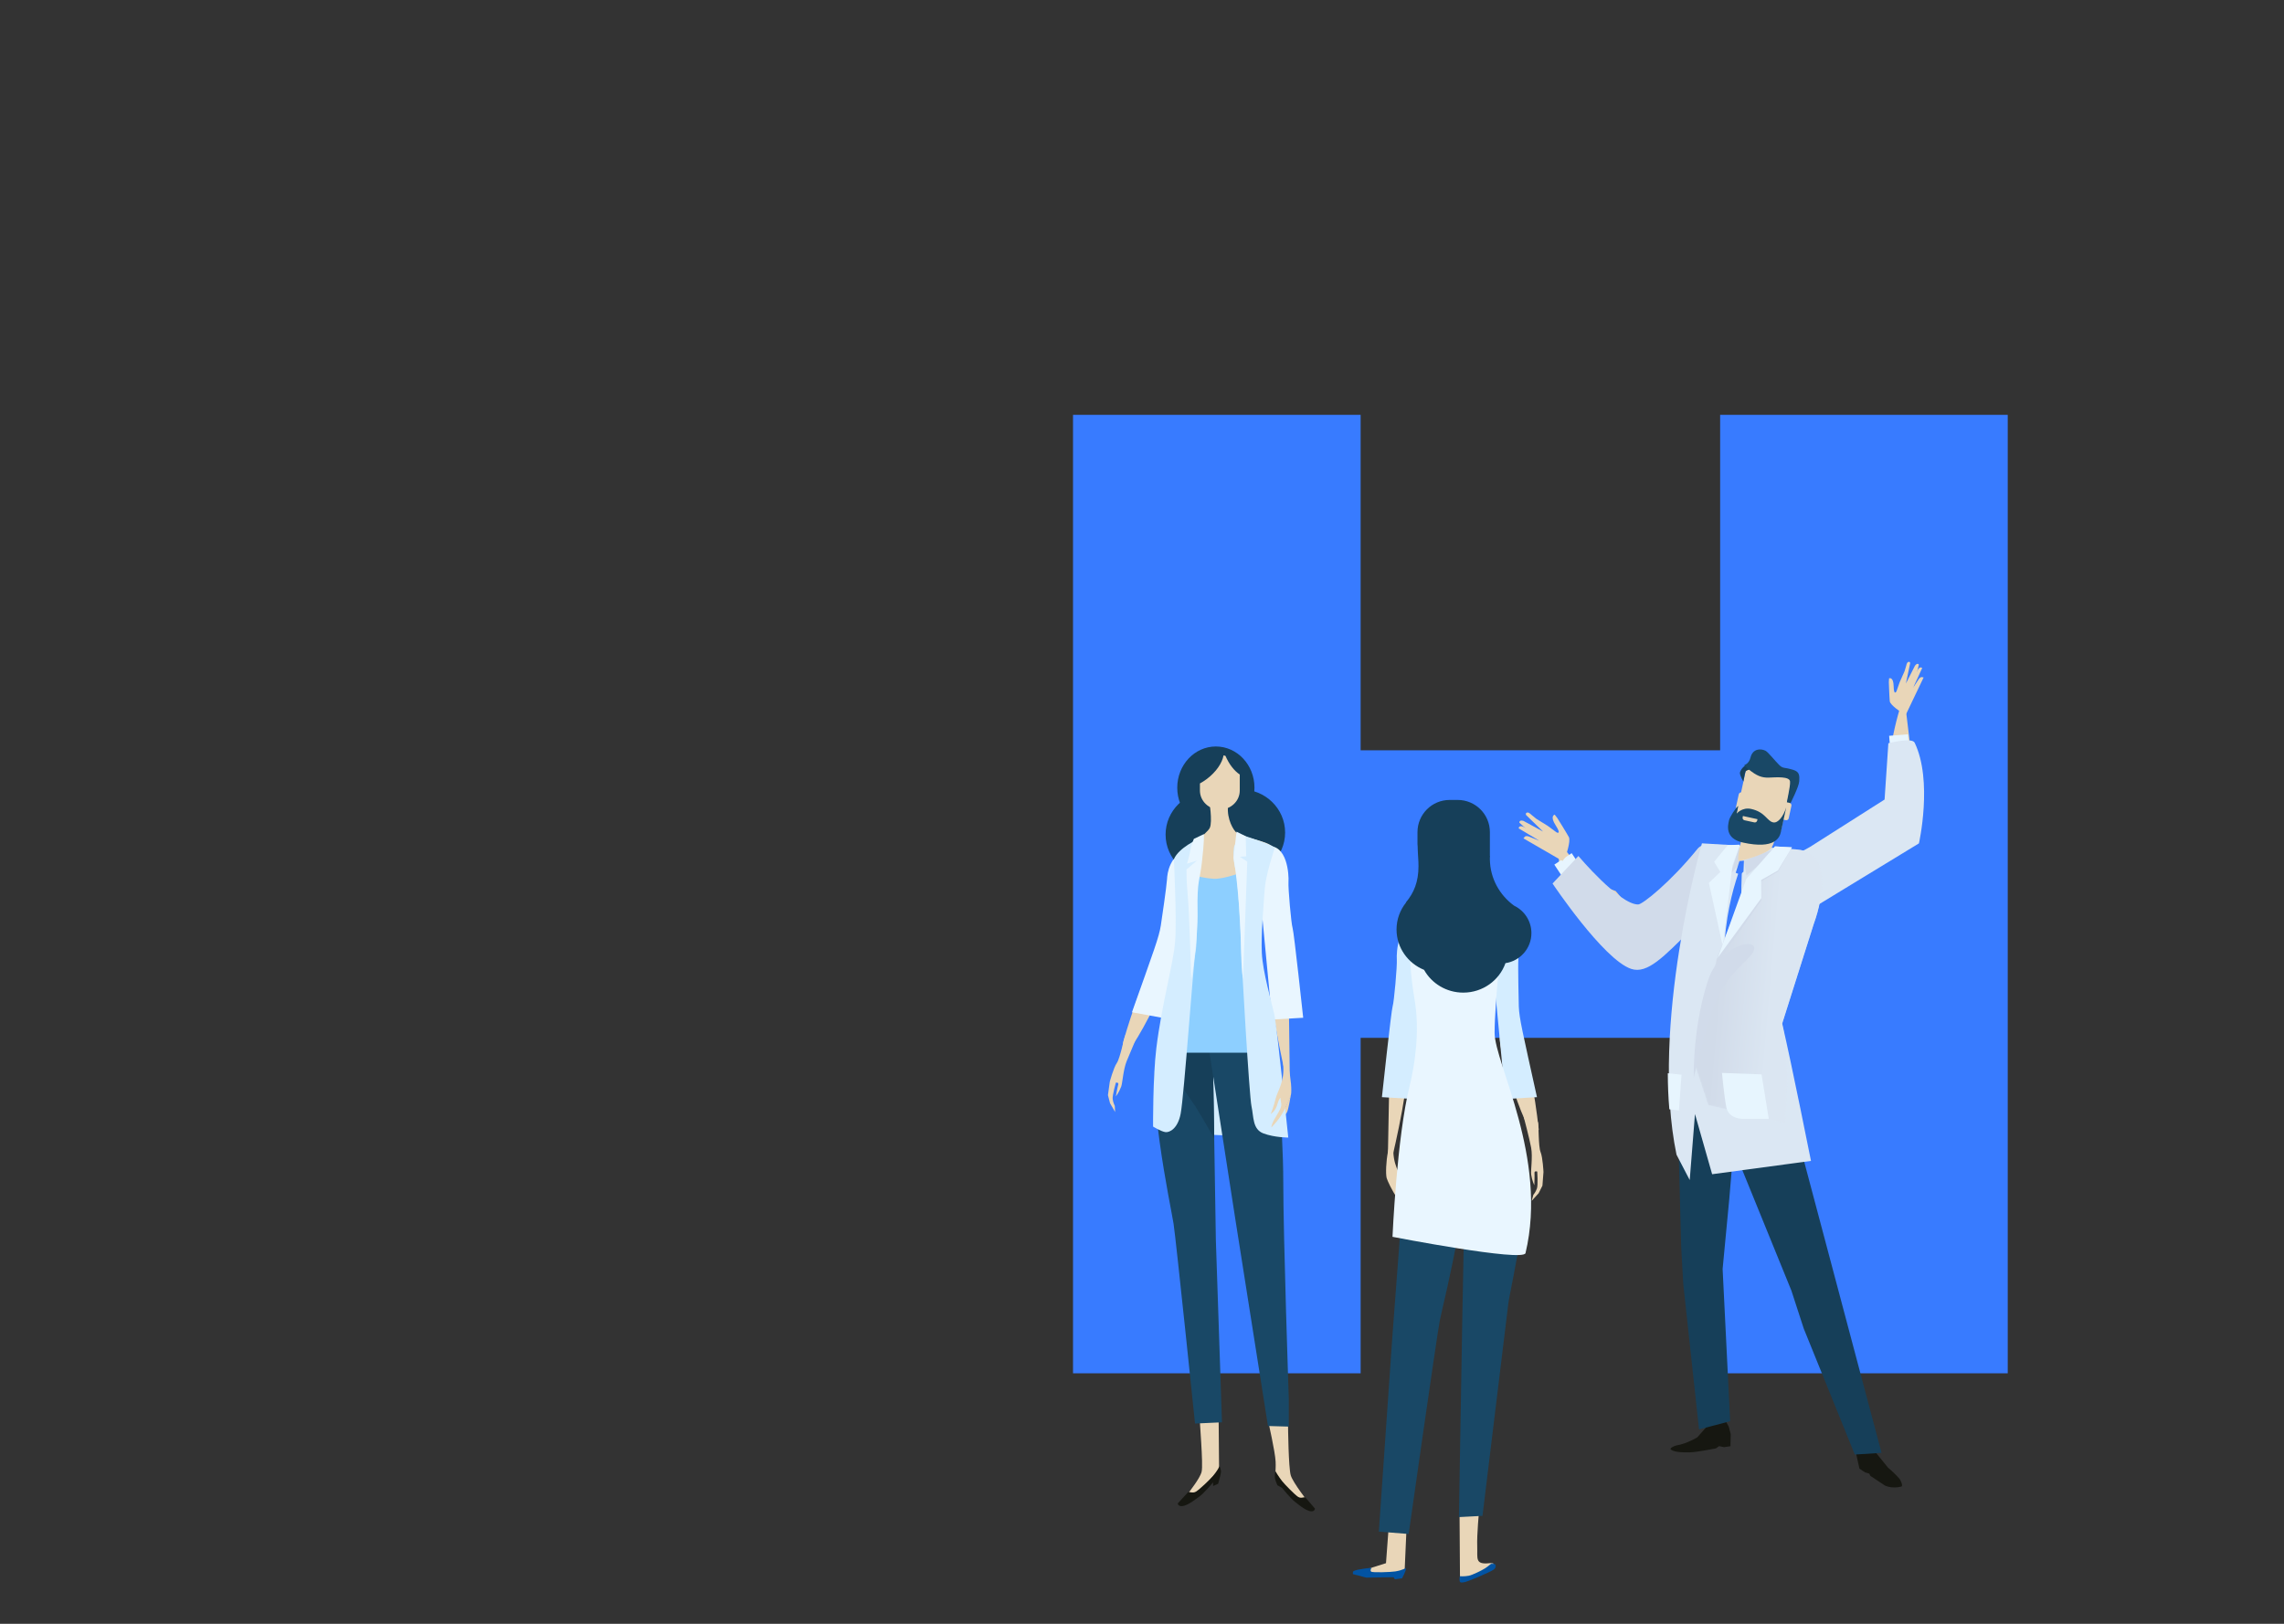 <?xml version="1.0" encoding="UTF-8"?>
<svg width="1440px" height="1024px" viewBox="0 0 1440 1024" version="1.1" xmlns="http://www.w3.org/2000/svg" xmlns:xlink="http://www.w3.org/1999/xlink">
    <rect x="0" y="0" width="1440" height="1024" fill="#333333" stroke="none"/>
    <!-- Generator: Sketch 52.2 (67145) - http://www.bohemiancoding.com/sketch -->
    <title>Desktop HD</title>
    <desc>Created with Sketch.</desc>
    <defs>
        <path d="M34.323,21.115 C31.614,26.074 14.04,71.096 14.04,71.096 L0.841,138.262 L8.977,162.802 L57.258,174.228 C57.258,174.228 61.531,136.503 55.619,111.357 L75.627,48.223 C75.627,48.223 92.646,3.719 64.86,1.601 C60.946,1.306 56.949,1.014 52.968,0.735 C52.9,0.73 52.832,0.728 52.763,0.728 C47.092,0.727 36.821,16.533 34.323,21.115" id="path-1"></path>
        <linearGradient x1="16.709%" y1="42.098%" x2="53.432%" y2="48.081%" id="linearGradient-3">
            <stop stop-color="#D1DBE9" offset="0%"></stop>
            <stop stop-color="#DBE6F2" offset="100%"></stop>
        </linearGradient>
        <polygon id="path-4" points="0.05 0.66 23.14 0.66 23.14 13 0.05 13"></polygon>
    </defs>
    <g id="Desktop-HD" stroke="none" stroke-width="1" fill="none" fill-rule="evenodd">
        <g id="Page"></g>
        <g id="Group-156" transform="translate(676, 261)">
            <g id="Group-110" transform="translate(0, 0.11)">
                <polygon id="Fill-4" fill="#387BFF" points="408.501 0.499 408.501 212.041 181.839 212.041 181.839 0.499 0.509 0.499 0.509 604.924 181.839 604.924 181.839 393.37 408.501 393.37 408.501 604.924 589.825 604.924 589.825 0.499"></polygon>
                <path d="M62.704,390.891 L121.204,392.391 L134.204,454.891 C134.204,454.891 68.204,456.891 55.704,449.391 C43.204,441.891 62.704,390.891 62.704,390.891" id="Fill-6" fill="#D4EDFF"></path>
                <path d="M56.982,338.161 C45.597,347.734 32.181,395.815 32.181,395.815 C32.181,395.815 26.037,427.891 60.139,356.599 C68.599,338.913 59.792,335.8 56.982,338.161" id="Fill-8" fill="#E9D6B8"></path>
                <path d="M27.057,440.153 L23.837,434.588 L22.528,429.498 L23.697,421.042 C23.697,421.042 26.041,412.256 28.117,409.258 C30.191,406.262 32.743,393.036 33.588,391.527 C34.43,390.021 43.371,386.558 43.371,386.558 C43.371,386.558 36.546,402.691 34.363,408.003 C32.181,413.317 31.682,421.974 30.903,424.088 C29.575,427.7 27.517,430.311 27.517,430.311 C27.517,430.311 28.57,424.364 29.027,422.84 C29.487,421.312 27.539,421.61 27.539,421.61 C27.539,421.61 25.228,429.623 25.508,431.958 C25.784,434.293 26.852,436.276 26.852,436.276 L27.057,440.153 Z" id="Fill-10" fill="#E9D6B8"></path>
                <path d="M73.105,308.337 L57.88,376.822 L57.379,380.85 L37.678,377.233 C51.659,337.795 54.673,329.993 55.862,322.546 C56.295,319.832 59.545,297.599 59.758,293.537 C59.971,289.474 61.067,278.515 74.012,272.822 C86.354,267.392 73.105,308.337 73.105,308.337" id="Fill-12" fill="#E9F6FF"></path>
                <path d="M114.514,265.189 C114.514,280.233 102.058,292.43 86.694,292.43 C71.329,292.43 58.873,280.233 58.873,265.189 C58.873,250.145 71.329,237.948 86.694,237.948 C102.058,237.948 114.514,250.145 114.514,265.189" id="Fill-14" fill="#163F59"></path>
                <path d="M92.307,631.967 L92.596,665.293 C92.596,665.293 80.715,679.781 76.369,682.1 C72.022,684.419 72.601,682.391 72.889,681.231 C73.18,680.072 80.426,671.668 81.583,667.03 C82.744,662.395 80.135,633.994 80.426,632.545 C80.715,631.095 92.307,631.967 92.307,631.967" id="Fill-16" fill="#E9D6B8"></path>
                <path d="M123.604,635.444 C123.604,635.444 127.95,654.28 128.242,660.657 C128.531,667.031 127.372,669.06 129.111,671.089 C130.849,673.116 143.021,689.055 145.918,689.055 C148.816,689.055 148.816,686.158 148.816,686.158 C148.816,686.158 139.253,673.987 137.804,669.348 C136.355,664.714 136.065,638.922 136.065,636.313 C136.065,633.706 123.604,635.444 123.604,635.444" id="Fill-18" fill="#E9D6B8"></path>
                <path d="M127.852,341.875 C127.852,341.875 123.178,342.478 125.632,367.5 C128.085,392.522 137.321,428.724 137.321,428.724 L136.566,370.505 C136.566,370.505 135.31,348.25 127.852,341.875" id="Fill-20" fill="#E9D6B8"></path>
                <path d="M88.635,401.288 L90.569,521.071 L94.432,635.832 L77.431,636.602 C77.431,636.602 65.453,520.684 63.907,510.637 C62.361,500.591 44.974,419.836 55.02,399.743 C65.066,379.651 88.635,401.288 88.635,401.288" id="Fill-22" fill="#194866"></path>
                <path d="M55.02,399.743 C54.712,400.36 54.431,401.033 54.172,401.759 C65.066,418.68 75.326,432.979 77.677,436.636 C79.022,438.726 83.514,446.354 89.529,456.677 L88.635,401.288 C88.635,401.288 65.066,379.651 55.02,399.743" id="Fill-24" fill="#163F59"></path>
                <path d="M128.048,398.582 C128.048,398.582 133.071,449.589 133.071,484.363 C133.071,519.139 136.549,620.76 136.549,620.76 L136.549,638.534 L123.412,638.149 L102.932,508.32 L85.932,398.582 L128.048,398.582 Z" id="Fill-26" fill="#194866"></path>
                <path d="M134.231,263.925 C134.231,278.969 121.775,291.166 106.41,291.166 C91.045,291.166 78.589,278.969 78.589,263.925 C78.589,248.881 91.045,236.684 106.41,236.684 C121.775,236.684 134.231,248.881 134.231,263.925" id="Fill-28" fill="#163F59"></path>
                <path d="M114.911,235.621 C114.911,249.972 104.013,261.606 90.569,261.606 C77.124,261.606 66.225,249.972 66.225,235.621 C66.225,221.269 77.124,209.636 90.569,209.636 C104.013,209.636 114.911,221.269 114.911,235.621" id="Fill-30" fill="#163F59"></path>
                <path d="M86.318,243.251 C86.318,243.251 88.636,257.162 86.704,261.026 C84.771,264.891 71.634,273.777 69.702,276.482 C67.77,279.187 73.567,300.053 92.501,296.961 C111.433,293.869 128.434,281.893 128.434,278.8 C128.434,275.709 128.047,272.617 121.866,270.301 C115.684,267.981 105.637,266.436 102.931,263.346 C100.228,260.252 96.751,252.525 98.682,244.41 C100.614,236.297 86.318,243.251 86.318,243.251" id="Fill-32" fill="#E9D6B8"></path>
                <path d="M118.968,307.974 L125.632,377.815 L125.632,381.872 L145.63,380.712 C145.63,380.712 139.833,326.811 138.964,324.203 C138.095,321.593 136.066,298.99 136.356,294.932 C136.646,290.875 135.776,270.59 122.446,272.618 C109.114,274.647 118.968,307.974 118.968,307.974" id="Fill-34" fill="#E9F6FF"></path>
                <path d="M96.614,215.537 C96.218,215.427 95.815,215.334 95.403,215.261 C94.562,220.04 90.764,225.688 84.881,230.131 C83.451,231.212 81.988,232.136 80.521,232.936 L80.521,237.421 C80.521,244.058 86.142,249.435 93.078,249.435 C100.015,249.435 105.637,244.058 105.637,237.421 L105.637,227.315 C102.19,225.019 98.885,220.85 96.614,215.537" id="Fill-36" fill="#E9D6B8"></path>
                <path d="M122.735,402.737 L60.429,402.737 L69.425,349.924 L67.383,287.977 C67.383,287.977 78.976,292.44 89.118,293.078 C95.773,293.497 109.984,287.977 109.984,287.977 L122.735,402.737 Z" id="Fill-38" fill="#8DCFFF"></path>
                <path d="M137.82,429.498 C137.82,429.498 136.346,438.76 135.361,440.433 C134.677,441.596 130.549,446.539 130.549,446.539 C130.549,446.539 130.816,443.101 132.359,441.017 C133.904,438.935 137.82,429.498 137.82,429.498" id="Fill-40" fill="#E9D6B8"></path>
                <path d="M64.1,280.734 C64.1,280.734 66.032,318.985 64.871,332.896 C63.714,346.806 56.444,372.145 53.036,399.891 C50.8,418.111 50.983,449.338 50.983,449.338 C50.983,449.338 56.008,452.428 58.712,452.815 C61.414,453.203 66.573,450.596 68.371,441.224 C70.594,429.631 76.26,347.462 77.623,340.238 C79.555,329.998 78.162,300.38 78.371,296.225 C78.519,293.259 80.477,280.982 79.704,277.891 C78.93,274.797 79.555,267.982 79.555,267.982 C79.555,267.982 67.191,273.391 64.1,280.734" id="Fill-42" fill="#D4EDFF"></path>
                <path d="M107.371,265.558 C107.371,265.558 105.347,270.01 103.029,271.168 C100.71,272.329 101.87,285.079 103.029,286.819 C104.189,288.557 106.216,327.68 106.507,336.953 C106.796,346.227 111.588,429.891 113.037,436.558 C114.487,443.222 113.618,451.047 120.573,453.655 C127.528,456.263 136.22,456.263 136.22,456.263 C136.22,456.263 129.112,386.218 127.371,378.394 C125.632,370.571 120.127,351.733 119.547,339.851 C118.968,327.969 120.706,310.002 121.285,300.438 C121.867,290.875 127.082,275.516 127.662,273.778 C128.243,272.037 109.689,266.427 107.371,265.558" id="Fill-44" fill="#D4EDFF"></path>
                <path d="M92.887,663.554 C92.887,663.554 94.046,665.583 93.716,667.727 C93.449,669.466 92.016,674.566 92.016,674.566 L88.83,676.014 L88.83,673.698 C88.83,673.698 83.033,680.651 80.135,682.68 C77.238,684.709 71.163,689.76 67.674,688.477 C66.749,688.137 66.515,687.028 66.515,687.028 C66.515,687.028 72.022,680.94 72.889,680.073 C73.76,679.201 75.788,680.94 78.107,679.492 C80.426,678.043 87.05,671.715 88.83,669.64 C91.147,666.936 92.887,663.554 92.887,663.554" id="Fill-46" fill="#161711"></path>
                <path d="M128.144,666.699 C128.144,666.699 127.504,668.866 127.812,671.011 C128.061,672.751 129.392,675.532 129.392,675.532 L132.298,677.175 C132.298,677.175 137.738,683.936 140.43,685.964 C143.123,687.991 148.768,693.047 152.008,691.761 C152.869,691.419 153.084,690.312 153.084,690.312 C153.084,690.312 147.97,684.227 147.161,683.357 C146.355,682.487 144.469,684.227 142.316,682.777 C140.161,681.328 134.006,675 132.353,672.924 C130.198,670.22 128.144,666.699 128.144,666.699" id="Fill-48" fill="#161711"></path>
                <path d="M132.901,409.148 C134.258,421.034 129.425,426.71 128.284,431.6 C127.141,436.493 125.112,441.495 125.156,441.463 C129.475,438.321 129.171,434.465 130.451,432.385 C131.731,430.302 131.033,430.883 131.804,435.081 C132.244,437.469 128.865,442.113 127.078,445.388 C125.533,448.222 125.568,449.892 125.568,449.892 C125.568,449.892 129.118,446.403 131.809,442.137 C135.052,436.993 137.565,430.801 137.9,429.363 C138.515,426.728 137.859,418.756 136.524,413.17 C135.022,406.866 131.924,400.587 132.901,409.148" id="Fill-50" fill="#E9D6B8"></path>
                <path d="M83.037,264.891 C83.037,264.891 83.371,269.224 81.704,283.224 C80.38,294.351 78.704,294.224 79.038,313.224 C79.371,332.224 75.038,356.891 75.038,356.891 C75.038,356.891 73.893,313.781 72.704,301.891 C72.038,295.224 72.038,287.224 72.038,287.224 L78.704,281.558 L72.371,283.558 C72.371,283.558 73.704,279.558 74.371,275.558 C75.037,271.558 76.704,267.891 76.704,267.891 L83.037,264.891 Z" id="Fill-52" fill="#E9F6FF"></path>
                <path d="M103.599,263.346 L109.371,266.224 L109.704,278.891 L105.704,279.224 L110.371,282.224 L107.704,356.224 C107.704,356.224 106.704,353.558 106.371,333.891 C106.038,314.224 103.704,291.224 101.704,279.891 L103.599,263.346 Z" id="Fill-54" fill="#E9F6FF"></path>
                <path d="M530.781,229.642 L524.476,177.115 C524.476,177.115 511.349,214.651 516.779,230.649 C522.218,246.659 530.781,229.642 530.781,229.642" id="Fill-56" fill="#E9D6B8"></path>
                <path d="M523.259,188.477 C523.259,188.477 515.698,183.617 515.442,181.068 C515.182,178.506 514.858,169.1 514.858,169.1 L515.01,166.681 C515.01,166.681 517.751,165.334 517.895,171.663 C518.043,178 519.665,174.853 519.665,174.853 L521.716,169.043 L524.794,162.112 L525.765,158.862 C525.765,158.862 526.179,156.986 526.66,156.62 C528.049,155.561 528.331,156.997 528.331,156.997 L525.621,169.918 L531.359,158.645 C531.359,158.645 532.334,157.318 533.163,157.539 C533.945,157.745 533.733,158.233 533.733,158.233 L530.226,172.472 L533.838,166.989 C533.838,166.989 534.824,165.719 535.647,165.891 C536.54,166.074 536.792,166.105 536.792,166.105 L525.78,189.15 L523.259,188.477 Z" id="Fill-58" fill="#E9D6B8"></path>
                <path d="M527.97,170.206 L532.465,162.503 C532.465,162.503 533.285,160.666 534.192,160.049 C535.232,159.338 535.876,160.211 535.876,160.211 L530.226,172.472 L527.97,170.206 Z" id="Fill-60" fill="#E9D6B8"></path>
                <polygon id="Fill-62" fill="#E7F5FE" points="526.913 201.953 515.051 202.898 516.091 215.976 527.956 215.032"></polygon>
                <path d="M465.219,272.942 L512.18,243.091 L514.56,207.582 C514.56,207.582 529.447,203.747 531.123,207.226 C542.725,231.312 533.843,270.738 533.843,270.738 L468.925,310.301 C468.925,310.301 451.642,315.736 432.354,303.623 C418.376,294.838 461.471,275.549 465.219,272.942" id="Fill-64" fill="#DBE7F3"></path>
                <path d="M493.495,645.795 L494.396,656.312 L496.32,665.043 L499.861,667.39 L502.521,668.189 L503.291,669.668 L512.475,675.745 C514.947,676.83 518.457,677.386 522.682,676.364 C524.128,676.018 522.117,672.084 521.611,671.492 C518.721,668.072 514.293,664.349 514.293,664.349 L507.127,655.528 L499.026,644.485 L493.495,645.795 Z" id="Fill-66" fill="#161711"></path>
                <path d="M411.641,634.369 L413.938,638.582 L415.182,643.327 L415.014,650.895 L410.937,651.497 L407.844,650.854 L405.83,652.272 C405.83,652.272 394.26,654.583 389.916,654.741 C382.708,654.991 378.754,654.263 377.337,652.868 C376.545,652.092 379.898,650.556 381.006,650.391 C387.402,649.395 394.131,645.279 394.131,645.279 L399.396,639.304 L400.404,635.08 L411.641,634.369 Z" id="Fill-68" fill="#161711"></path>
                <polygon id="Fill-70" fill="#163F59" points="443.927 405.364 510.26 655.089 493.407 656.163 461.213 576.713 453.42 552.755 415.152 458.763 407.785 407.062"></polygon>
                <polygon id="Fill-72" fill="#163F59" points="414.821 635.127 410.066 539.124 414.251 495.126 419.333 434.749 411.641 394.33 385.295 398.548 382.32 463.657 383.954 525.404 385.253 548.676 395.198 640.306"></polygon>
                <path d="M342.541,300.737 C342.541,300.737 327.359,296.935 309.76,273.407 C303.816,265.464 306.483,273.87 307.032,283.463 C307.575,293.057 324.03,309.242 343.162,315.59 C362.291,321.94 342.541,300.737 342.541,300.737" id="Fill-74" fill="#E9D6B8"></path>
                <polygon id="Fill-76" fill="#E7F5FE" points="309.776 292.953 303.96 284.135 314.914 276.912 320.731 285.732"></polygon>
                <path d="M310.949,279.422 C310.949,279.422 314.528,269.378 313.107,266.742 C311.691,264.109 305.892,254.85 305.892,254.85 L304.207,252.626 C304.207,252.626 300.891,253.291 304.857,259.466 C308.822,265.653 305.348,263.781 305.348,263.781 L299.763,259.672 L292.559,255.203 L289.596,252.78 C289.596,252.78 288.014,251.276 287.353,251.261 C285.432,251.231 286.109,252.82 286.109,252.82 L296.867,263.29 L284.485,256.555 C284.485,256.555 282.764,255.978 282.165,256.776 C281.604,257.535 282.106,257.845 282.106,257.845 L294.424,269.026 L287.668,266.325 C287.668,266.325 285.965,265.809 285.351,266.557 C284.677,267.38 284.477,267.579 284.477,267.579 L309.144,281.852 L310.949,279.422 Z" id="Fill-78" fill="#E9D6B8"></path>
                <path d="M294.961,265.232 L285.987,261.04 C285.987,261.04 284.08,259.868 282.872,259.92 C281.485,259.98 281.483,261.274 281.483,261.274 L294.423,269.026 L294.961,265.232 Z" id="Fill-80" fill="#E9D6B8"></path>
                <path d="M419.986,286.125 C419.986,286.125 421.211,294.228 390.305,324.978 C373.033,342.159 362.639,353.288 352.428,349.897 C334.936,344.089 302.838,296.058 302.838,296.058 L319.127,278.704 C319.127,278.704 345.109,309.478 356.86,309.26 C359.61,309.209 377.356,295.062 394.246,274.168 C401.39,265.332 418.142,283.82 419.986,286.125" id="Fill-82" fill="#D1DBEA"></path>
                <path d="M380.999,467.062 L389.32,483.053 L392.635,441.426 L403.455,479.378 L465.776,470.981 C465.776,470.981 453.532,409.502 447.62,384.356 L467.627,321.223 C467.627,321.223 484.646,276.719 456.86,274.6 C429.078,272.491 397.022,270.721 397.022,270.721 C397.022,270.721 364.066,385.59 380.999,467.062" id="Fill-84" fill="#DBE7F3"></path>
                <path d="M422.575,282.759 C422.575,282.759 403.007,327.326 415.096,372.86 C416.051,376.444 420.684,378.566 420.684,378.566 L426.067,372.683 C426.067,372.683 419.709,320.325 422.575,282.759" id="Fill-86" fill="#387BFF"></path>
                <polygon id="Fill-88" fill="#D1DBEA" points="423.502 281.619 425.061 291.017 441.823 276.811 441.951 274.483"></polygon>
                <polygon id="Fill-90" fill="#D1DBEA" points="420.572 272.626 415.24 289.853 421.466 282.897"></polygon>
                <path d="M444.541,263.368 C443.779,266.216 442.476,270.619 441.172,273.16 C439.131,277.118 423.119,281.479 420.673,281.926 C418.216,282.373 421.953,269.762 422.113,266.865 C422.235,264.644 423.621,265.417 422.081,262.127 L444.541,263.368 Z" id="Fill-92" fill="#E9D6B8"></path>
                <path d="M418.035,255.412 C417.492,257.885 419.06,260.315 421.521,260.853 L441.627,265.229 C444.086,265.767 446.524,264.198 447.065,261.732 L453.537,231.959 C454.081,229.497 452.514,227.058 450.042,226.517 L429.944,222.155 C427.481,221.613 425.048,223.175 424.507,225.646 L418.035,255.412 Z" id="Fill-94" fill="#E9D6B8"></path>
                <path d="M423.144,231.774 C423.144,231.774 421.071,228.311 420.962,226.428 C420.906,225.481 422.511,222.286 425.029,221.468 C427.548,220.656 428.879,223.472 428.879,223.472 C428.879,223.472 424.881,224.683 424.535,225.385 C424.186,226.094 423.144,231.774 423.144,231.774" id="Fill-96" fill="#163F59"></path>
                <path d="M452.674,245.797 C452.674,245.797 458.197,235.02 458.372,231.55 C458.538,228.07 458.671,225.669 454.665,224.406 C448.659,222.52 448.298,223.8 445.728,221.289 C443.153,218.787 438.774,213.134 437.032,212.288 C434.12,210.871 429.096,210.853 427.655,216.584 C426.589,220.813 423.673,221.27 423.715,221.447 C423.841,222.017 424.85,222.75 426.588,224.147 C431.568,228.156 434.794,229.442 439.315,229.254 C443.842,229.07 452.334,228.379 452.577,231.749 C452.821,235.116 450.344,244.712 450.548,245.536 C450.764,246.364 451.803,246.201 452.674,245.797" id="Fill-98" fill="#194866"></path>
                <path d="M444.396,253.36 C444.22,254.18 444.746,254.993 445.564,255.174 L449.906,256.114 C450.727,256.297 451.542,255.77 451.721,254.952 L453.45,247.018 C453.622,246.191 453.106,245.375 452.286,245.196 L447.939,244.256 C447.114,244.079 446.308,244.597 446.134,245.418 L444.396,253.36 Z" id="Fill-100" fill="#E9D6B8"></path>
                <path d="M418.511,247.718 C418.324,248.55 418.851,249.359 419.67,249.534 L424.008,250.481 C424.832,250.658 425.643,250.139 425.826,249.309 L427.55,241.377 C427.725,240.559 427.209,239.739 426.386,239.563 L422.042,238.612 C421.222,238.441 420.412,238.966 420.234,239.785 L418.511,247.718 Z" id="Fill-102" fill="#E9D6B8"></path>
                <path d="M450.179,247.992 C450.179,247.992 447.632,259.708 446.781,263.618 C446.012,267.154 442.913,274.601 422.958,270.248 C411.141,267.688 413.459,259.098 414.085,256.243 C414.554,254.072 418.43,248.103 419.949,247.127 C419.999,247.098 418.897,251.968 418.897,251.968 C418.897,251.968 422.379,247.789 427.995,249.013 C437.055,250.977 437.959,256.731 441.973,257.507 C445.067,258.102 448.46,253.598 450.179,247.992" id="Fill-104" fill="#194866"></path>
                <path d="M430.045,257.509 L423.845,256.161 C423.024,255.982 422.503,255.174 422.682,254.346 L422.871,253.476 L432.05,255.48 L431.86,256.347 C431.68,257.165 430.867,257.69 430.045,257.509" id="Fill-106" fill="#E9D6B8"></path>
                <polygon id="Fill-108" fill="#E7F5FE" points="420.995 271.556 416.25 284.801 410.162 335.565 401.415 295.66 408.61 288.757 404.706 282.337 413.313 271.861"></polygon>
            </g>
            <g id="Group-113" transform="translate(392, 273.11)">
                <mask id="mask-2" fill="white">
                    <use xlink:href="#path-1"></use>
                </mask>
                <g id="Clip-112"></g>
                <path d="M34.323,21.115 C31.614,26.074 14.04,71.096 14.04,71.096 L0.841,138.262 L8.977,162.802 L57.258,174.228 C57.258,174.228 61.531,136.503 55.619,111.357 L75.627,48.223 C75.627,48.223 92.646,3.719 64.86,1.601 C60.946,1.306 56.949,1.014 52.968,0.735 C52.9,0.73 52.832,0.728 52.763,0.728 C47.092,0.727 36.821,16.533 34.323,21.115" id="Fill-111" fill="url(#linearGradient-3)" mask="url(#mask-2)"></path>
            </g>
            <g id="Group-155" transform="translate(176, 243.11)">
                <polygon id="Fill-114" fill="#D1DBEA" points="267.082 29.652 277.755 30.242 268.88 45.529 258.313 51.814 258.382 63.775 230.911 102.969 248.852 51.29"></polygon>
                <polygon id="Fill-116" fill="#E7F5FE" points="267.082 29.652 277.755 30.242 268.918 44.842 258.368 50.83 258.466 62.27 231.091 99.698 248.906 50.307"></polygon>
                <polygon id="Fill-118" fill="#387BFF" points="244.673 38.925 247.503 38.619 247.22 45.59 245.171 47.424 242.314 46.289"></polygon>
                <path d="M233.666,172.505 L258.61,173.417 L263.165,201.449 L246.571,201.467 C246.571,201.467 237.787,201.506 236.378,194.042 C234.969,186.577 233.666,172.505 233.666,172.505" id="Fill-120" fill="#E7F5FE"></path>
                <path d="M200.473,195.44 L206.54,196.164 L208.151,173.622 L199.507,172.703 C199.514,180.175 199.812,187.777 200.473,195.44" id="Fill-122" fill="#E7F5FE"></path>
                <path d="M225.945,111.187 C225.945,111.187 215.808,136.237 215.829,175.506 C215.829,175.506 222.506,148.764 224.919,140.967 C232.917,115.126 240.475,110.434 250.65,99.745 C263.476,86.272 235.988,87.839 225.945,111.187" id="Fill-124" fill="#D1DBEA"></path>
                <path d="M32.89,150.039 C32.89,150.039 37.611,150.679 34.978,176 C32.348,201.329 22.778,237.93 22.778,237.93 L23.888,178.979 C23.888,178.979 25.301,156.458 32.89,150.039" id="Fill-126" fill="#E9D6B8"></path>
                <path d="M26.549,218.183 C25.632,230.258 30.738,235.815 32.084,240.725 C33.429,245.633 35.674,250.616 35.63,250.595 C31.132,247.565 31.297,243.658 29.917,241.605 C28.547,239.552 29.275,240.107 28.656,244.379 C28.3,246.817 31.898,251.384 33.827,254.637 C35.505,257.441 35.531,259.131 35.531,259.131 C35.531,259.131 31.802,255.737 28.919,251.516 C25.441,246.44 22.659,240.271 22.263,238.825 C21.541,236.188 21.903,228.099 23.038,222.388 C24.312,215.952 27.209,209.478 26.549,218.183" id="Fill-128" fill="#E9D6B8"></path>
                <polygon id="Fill-130" fill="#E9D6B8" points="35.034 453.779 33.561 486.945 12.687 488.595 3.421 487.461 21.831 481.66 23.882 454.072"></polygon>
                <path d="M31.951,491.204 L27.404,491.791 L26.622,490.514 L9.35,490.754 L0.994,488.565 C0.994,488.565 0.65,487.09 1.431,486.651 C3.786,485.308 12.733,484.594 12.733,484.594 C12.733,484.594 11.543,486.255 12.491,486.987 C13.426,487.725 24.927,487.313 27.769,486.849 C32.679,486.03 34.237,484.572 34.394,484.973 C34.775,486.03 31.951,491.204 31.951,491.204" id="Fill-132" fill="#0253A2"></path>
                <path d="M35.418,211.744 L25.86,338.617 L17.315,461.775 L36.133,463.248 C36.133,463.248 53.708,339.172 55.796,328.432 C57.876,317.697 80.153,231.6 69.77,209.627 C59.386,187.655 35.418,211.744 35.418,211.744" id="Fill-134" fill="#194866"></path>
                <path d="M102.324,143.308 C112.831,155.987 118.136,208.149 118.136,208.149 C118.136,208.149 114.68,228.113 95.353,161.137 C89.552,141.027 99.73,140.182 102.324,143.308" id="Fill-136" fill="#E9D6B8"></path>
                <path d="M113.693,253.182 L118.077,248.356 L120.461,243.597 L121.12,234.99 C121.12,234.99 120.69,225.786 119.283,222.378 C117.869,218.965 118.182,205.326 117.672,203.648 C117.158,201.976 108.576,199.939 108.576,199.939 C108.576,199.939 112.347,214.059 113.368,219.791 C114.384,225.516 113.016,234.191 113.332,236.452 C113.879,240.316 115.346,243.344 115.346,243.344 C115.346,243.344 115.584,237.229 115.462,235.616 C115.337,234.009 117.197,234.717 117.197,234.717 C117.197,234.717 117.764,243.159 116.983,245.406 C116.21,247.646 114.729,249.39 114.729,249.39 L113.693,253.182 Z" id="Fill-138" fill="#E9D6B8"></path>
                <path d="M46.263,114.121 L39.513,184.844 L39.513,188.963 L19.263,187.782 C19.263,187.782 25.127,133.196 26.011,130.558 C26.893,127.915 28.947,105.022 28.654,100.918 C28.356,96.802 29.24,76.263 42.742,78.314 C56.235,80.374 46.263,114.121 46.263,114.121" id="Fill-140" fill="#D4EDFF"></path>
                <path d="M90.019,114.121 L96.764,184.844 L96.764,188.963 L117.022,187.782 C107.892,146.405 105.844,138.184 105.567,130.558 C105.478,127.775 104.987,105.022 105.278,100.918 C105.567,96.802 105.844,85.654 93.54,78.314 C81.809,71.317 90.019,114.121 90.019,114.121" id="Fill-142" fill="#D4EDFF"></path>
                <path d="M68.2,449.962 L68.493,492.525 L86.102,486.353 C86.102,486.353 93.547,480.96 87.128,481.66 C77.731,482.682 79.644,478.721 79.349,471.092 C79.061,463.463 80.519,448.79 80.519,448.79 L68.2,449.962 Z" id="Fill-144" fill="#E9D6B8"></path>
                <g id="Group-148" transform="translate(68, 481)">
                    <mask id="mask-5" fill="white">
                        <use xlink:href="#path-4"></use>
                    </mask>
                    <g id="Clip-147"></g>
                    <path d="M20.449,0.66 C20.449,0.66 18.45,2.534 16.339,3.883 C14.282,5.201 8.368,8.126 6.074,8.581 C3.131,9.162 0.346,8.884 0.346,8.884 C0.346,8.884 -0.975,13.271 1.959,12.987 C4.889,12.689 19.572,6.232 21.624,4.771 C23.671,3.301 23.976,0.952 20.449,0.66" id="Fill-146" fill="#0253A2" mask="url(#mask-5)"></path>
                </g>
                <path d="M72.107,215.472 L69.875,330.566 L67.807,452.6 L82.672,451.818 C82.672,451.818 97.672,328.979 98.938,318.122 C100.201,307.264 118.188,235.016 106.157,213.904 C94.124,192.793 72.107,215.472 72.107,215.472" id="Fill-149" fill="#194866"></path>
                <path d="M69.179,72.837 C69.179,72.837 46.088,74.396 40.609,76.745 C35.131,79.096 36.308,106.101 39.82,126.055 C43.347,146.006 39.951,167.72 36.694,180.841 C28.679,213.123 25.932,275.854 25.932,275.854 C25.932,275.854 108.431,291.862 109.797,286.124 C124.101,226.048 90.307,166.367 90.307,147.185 C90.307,128.015 95.389,84.184 94.997,79.881 C94.614,75.577 74.267,72.837 69.179,72.837" id="Fill-151" fill="#E9F6FF"></path>
                <path d="M34.465,65.065 C34.439,65.029 34.413,64.992 34.394,64.955 C39.434,58.891 42.319,52.082 42.319,42.098 C42.319,37.868 41.965,36.335 41.794,30.04 C41.804,30.039 41.811,30.03 41.818,30.023 C41.77,29.432 41.687,28.848 41.687,28.242 L41.687,20.635 C41.687,9.43 50.77,0.35 61.969,0.35 L67.048,0.35 C78.253,0.35 87.333,9.43 87.333,20.635 L87.333,35.616 C87.358,35.626 87.382,35.632 87.406,35.636 C87.384,36.11 87.353,36.58 87.333,37.047 L87.333,37.868 C87.494,49.832 93.468,60.386 102.602,67.03 C109.049,70.127 113.51,76.693 113.51,84.316 C113.51,93.943 106.407,101.89 97.156,103.269 C93.34,114.077 82.883,121.855 70.542,121.855 C59.884,121.855 50.611,116.053 45.824,107.493 C35.64,103.346 28.483,93.508 28.483,82.035 C28.483,75.631 30.726,69.75 34.465,65.065" id="Fill-153" fill="#163F59"></path>
            </g>
        </g>
    </g>
</svg>